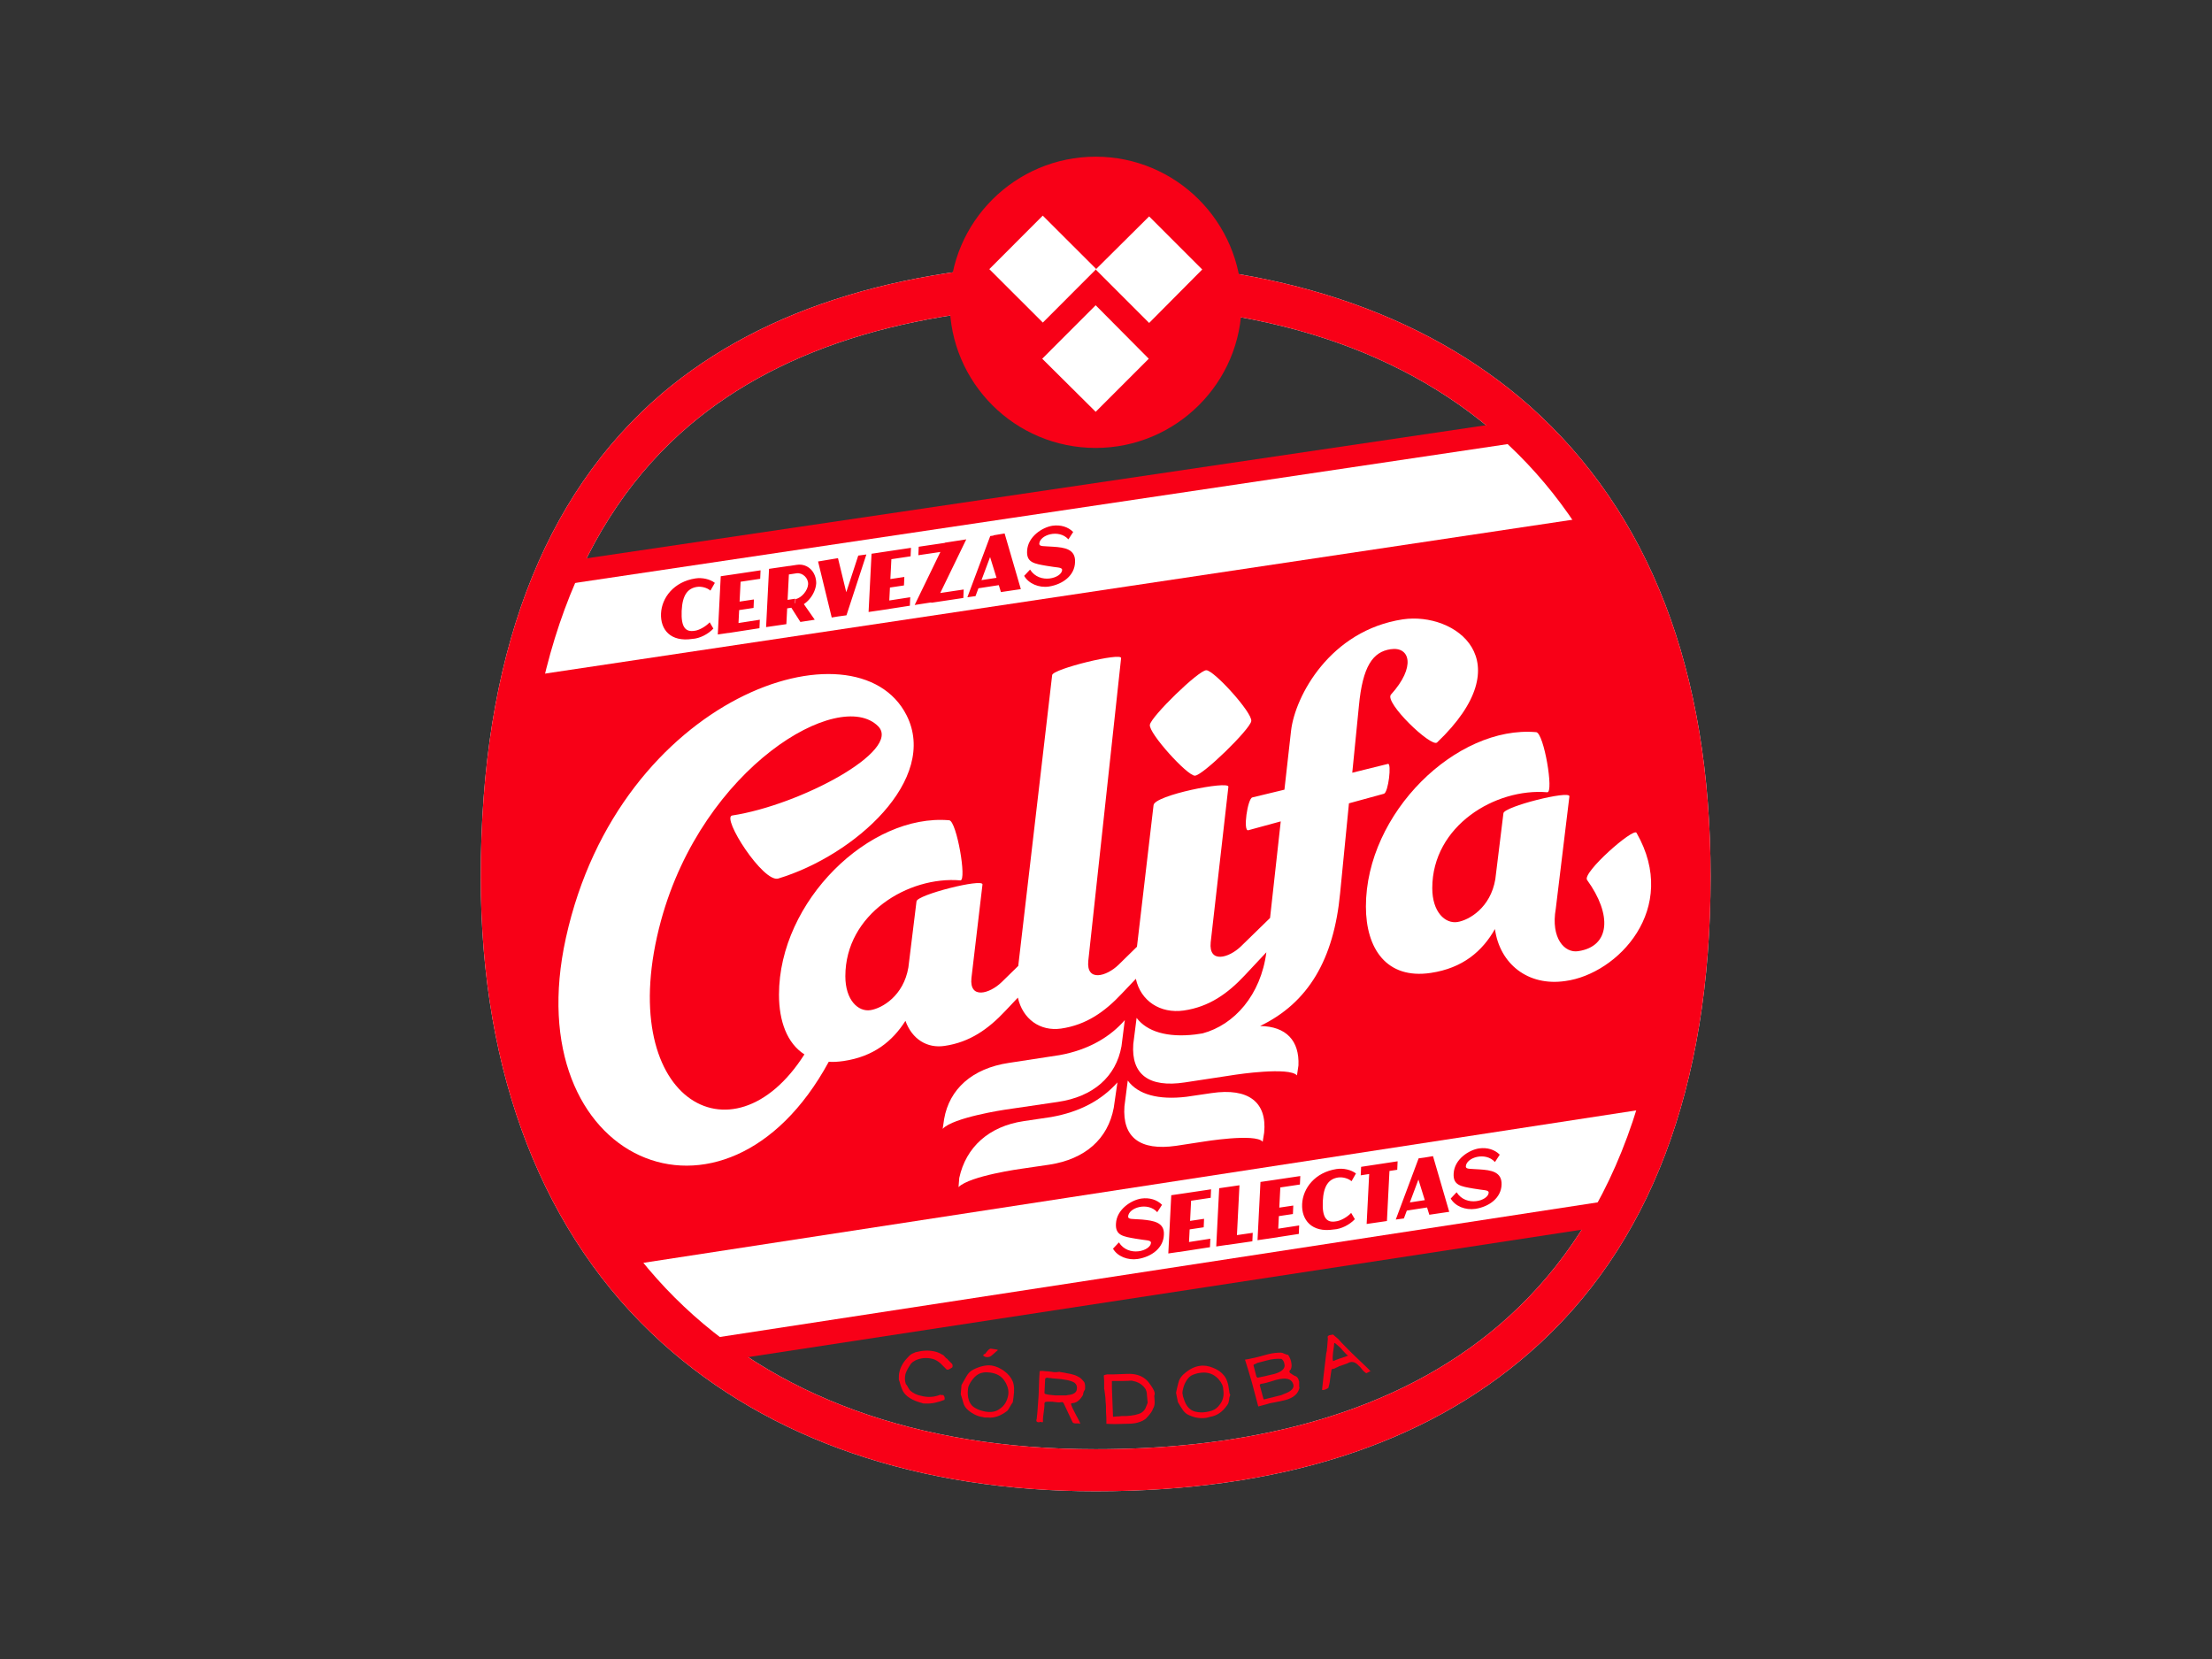 <?xml version="1.0" encoding="utf-8"?>
<!-- Generator: Adobe Illustrator 24.2.0, SVG Export Plug-In . SVG Version: 6.00 Build 0)  -->
<svg version="1.1" id="Capa_1" xmlns="http://www.w3.org/2000/svg" xmlns:xlink="http://www.w3.org/1999/xlink" x="0px" y="0px"
	 viewBox="0 0 600 450" style="enable-background:new 0 0 600 450;" xml:space="preserve">
<rect x="0" y="0" width="600" height="450" fill="#333333" stroke="none"/>
<style type="text/css">
	.st0{fill:#FCED00;}
	.st1{fill:#FFFFFF;}
	.st2{fill:#FEEF00;}
	.st3{fill:#F91E0E;}
	.st4{fill:#FB1E0D;}
	.st5{fill:#002941;}
	.st6{fill:#F80017;}
	.st7{fill:#002E43;}
	.st8{fill:none;stroke:#F91E0E;stroke-miterlimit:10;}
	.st9{opacity:5.000000e-02;}
	.st10{fill:none;stroke:#FCED00;stroke-width:27;stroke-miterlimit:10;}
	.st11{clip-path:url(#SVGID_2_);}
	.st12{clip-path:url(#SVGID_4_);}
	.st13{clip-path:url(#SVGID_6_);}
	.st14{clip-path:url(#SVGID_8_);}
	.st15{clip-path:url(#SVGID_10_);}
	.st16{clip-path:url(#SVGID_12_);}
	.st17{clip-path:url(#SVGID_14_);}
	.st18{clip-path:url(#SVGID_16_);fill:#F80017;}
	.st19{clip-path:url(#SVGID_16_);fill:#FFFFFF;}
	.st20{clip-path:url(#SVGID_18_);}
	.st21{clip-path:url(#SVGID_20_);}
	.st22{clip-path:url(#SVGID_22_);}
	.st23{clip-path:url(#SVGID_24_);}
	.st24{clip-path:url(#SVGID_26_);fill:#F80017;}
	.st25{clip-path:url(#SVGID_26_);fill:#FFFFFF;}
	.st26{clip-path:url(#SVGID_28_);}
	.st27{clip-path:url(#SVGID_30_);}
	.st28{clip-path:url(#SVGID_32_);fill:#F80017;}
	.st29{clip-path:url(#SVGID_32_);fill:#FFFFFF;}
	.st30{fill:none;}
	.st31{fill:none;stroke:#FFFFFF;stroke-width:40;stroke-miterlimit:10;}
	.st32{clip-path:url(#SVGID_34_);}
	.st33{clip-path:url(#SVGID_36_);}
	.st34{clip-path:url(#SVGID_38_);}
	.st35{clip-path:url(#SVGID_40_);fill:#F80017;}
	.st36{clip-path:url(#SVGID_40_);fill:#FFFFFF;}
	.st37{fill:#FFB500;}
	.st38{fill:#FF8800;}
	.st39{opacity:0.5;}
	.st40{fill:#FF8A00;}
	.st41{fill:none;stroke:#002941;stroke-width:6;stroke-miterlimit:10;}
	.st42{clip-path:url(#SVGID_42_);}
	.st43{clip-path:url(#SVGID_44_);}
	.st44{clip-path:url(#SVGID_46_);}
	.st45{clip-path:url(#SVGID_48_);fill:#F80017;}
	.st46{clip-path:url(#SVGID_48_);fill:#FFFFFF;}
	.st47{fill:none;stroke:#FB1E0D;stroke-width:6;stroke-miterlimit:10;}
	.st48{clip-path:url(#SVGID_50_);fill:#F80017;}
	.st49{fill:#F6F6F6;}
	.st50{fill:#1D1D1B;}
	.st51{fill:#002941;stroke:#002941;stroke-width:0.633;stroke-miterlimit:10;}
	.st52{fill:#F4F4F4;}
	.st53{opacity:0.1;}
	.st54{fill:#191913;}
	.st55{fill:#1A181B;}
	.st56{fill:#1A181B;stroke:#1A181B;stroke-width:0.325;}
	.st57{fill:#FFFFFF;stroke:#1A181B;stroke-width:0.325;}
	.st58{fill-rule:evenodd;clip-rule:evenodd;}
	.st59{fill-rule:evenodd;clip-rule:evenodd;fill:none;}
	.st60{clip-path:url(#SVGID_54_);}
	.st61{fill:none;stroke:#1A181B;stroke-width:1.683;}
	.st62{fill:none;stroke:#1A181B;stroke-width:1.873;}
	.st63{fill:none;stroke:#1A181B;stroke-width:2.064;}
	.st64{fill:none;stroke:#1A181B;stroke-width:2.254;}
	.st65{fill:none;stroke:#1A181B;stroke-width:2.445;}
	.st66{fill:none;stroke:#1A181B;stroke-width:2.635;}
	.st67{fill:none;stroke:#1A181B;stroke-width:2.826;}
	.st68{fill:none;stroke:#1A181B;stroke-width:3.017;}
	.st69{fill:none;stroke:#1A181B;stroke-width:3.207;}
	.st70{fill:none;stroke:#1A181B;stroke-width:3.398;}
	.st71{fill:none;stroke:#1A181B;stroke-width:3.588;}
	.st72{fill:none;stroke:#1A181B;stroke-width:3.779;}
	.st73{fill:none;stroke:#1A181B;stroke-width:3.97;}
	.st74{fill:none;stroke:#1A181B;stroke-width:4.16;}
	.st75{clip-path:url(#SVGID_56_);}
	.st76{fill:none;stroke:#1A181B;stroke-width:1.677;}
	.st77{fill:none;stroke:#1A181B;stroke-width:1.867;}
	.st78{fill:none;stroke:#1A181B;stroke-width:2.057;}
	.st79{fill:none;stroke:#1A181B;stroke-width:2.247;}
	.st80{fill:none;stroke:#1A181B;stroke-width:2.437;}
	.st81{fill:none;stroke:#1A181B;stroke-width:2.627;}
	.st82{fill:none;stroke:#1A181B;stroke-width:2.817;}
	.st83{fill:none;stroke:#1A181B;stroke-width:3.006;}
	.st84{fill:none;stroke:#1A181B;stroke-width:3.196;}
	.st85{fill:none;stroke:#1A181B;stroke-width:3.386;}
	.st86{fill:none;stroke:#1A181B;stroke-width:3.576;}
	.st87{fill:none;stroke:#1A181B;stroke-width:3.766;}
	.st88{fill:none;stroke:#1A181B;stroke-width:3.956;}
	.st89{fill:none;stroke:#1A181B;stroke-width:4.146;}
	.st90{clip-path:url(#SVGID_58_);fill:#FFFFFF;}
	.st91{clip-path:url(#SVGID_60_);fill:#FFFFFF;}
	.st92{clip-path:url(#SVGID_62_);fill:#FFFFFF;}
	.st93{clip-path:url(#SVGID_64_);}
	.st94{fill:none;stroke:#1A181B;stroke-width:1.822;}
	.st95{fill:none;stroke:#1A181B;stroke-width:2.028;}
	.st96{fill:none;stroke:#1A181B;stroke-width:2.234;}
	.st97{fill:none;stroke:#1A181B;stroke-width:2.441;}
	.st98{fill:none;stroke:#1A181B;stroke-width:2.647;}
	.st99{fill:none;stroke:#1A181B;stroke-width:2.853;}
	.st100{fill:none;stroke:#1A181B;stroke-width:3.06;}
	.st101{fill:none;stroke:#1A181B;stroke-width:3.266;}
	.st102{fill:none;stroke:#1A181B;stroke-width:3.473;}
	.st103{fill:none;stroke:#1A181B;stroke-width:3.679;}
	.st104{fill:none;stroke:#1A181B;stroke-width:3.885;}
	.st105{fill:none;stroke:#1A181B;stroke-width:4.092;}
	.st106{fill:none;stroke:#1A181B;stroke-width:4.298;}
	.st107{fill:none;stroke:#1A181B;stroke-width:4.504;}
	.st108{fill:#575756;}
	.st109{fill:#D8D8D8;}
	.st110{fill:#9B9A9A;}
	.st111{fill-rule:evenodd;clip-rule:evenodd;fill:#F9B44F;}
	.st112{fill-rule:evenodd;clip-rule:evenodd;fill:#F39325;}
	.st113{fill-rule:evenodd;clip-rule:evenodd;fill:#C51315;}
	.st114{fill-rule:evenodd;clip-rule:evenodd;fill:#A81815;}
	.st115{fill-rule:evenodd;clip-rule:evenodd;fill:#E74124;}
	.st116{fill-rule:evenodd;clip-rule:evenodd;fill:#008A8F;}
	.st117{fill-rule:evenodd;clip-rule:evenodd;fill:#009097;}
	.st118{fill-rule:evenodd;clip-rule:evenodd;fill:#007873;}
	.st119{fill-rule:evenodd;clip-rule:evenodd;fill:#00ACA9;}
	.st120{fill-rule:evenodd;clip-rule:evenodd;fill:#FB1E0D;}
	.st121{fill:#5F8AAB;}
</style>
<g>
	<g>
		<path class="st1" d="M297.2,82.7c-47.6,0-84.6,11-110.2,32.7c-30,25.5-45.2,66.7-45.2,122.5c0,97.2,58.1,155.2,155.4,155.2
			c70.9,0,155.3-26.9,155.3-155.2C452.5,139.2,395.9,82.7,297.2,82.7 M297.2,404.5c-47.8,0-88.5-13.9-117.7-40.3
			c-32.1-29-49.1-72.7-49.1-126.3c0-59.3,16.6-103.4,49.2-131.2c27.7-23.5,67.2-35.5,117.6-35.5c48.3,0,89,13.5,117.7,38.9
			c32.6,29,49.1,71.9,49.1,127.7c0,57.2-16.5,100.7-49.1,129.1C386.3,391.9,346.7,404.5,297.2,404.5"/>
	</g>
	<polygon class="st6" points="437.2,332.3 190.6,370 146,310 135,218.9 148.6,153 415.5,113.5 461.4,208 456,267.8 	"/>
	<polygon class="st1" points="170.2,343.2 446.4,300.8 442.1,324.8 184.5,364.3 	"/>
	<polygon class="st1" points="429.7,140.5 145.9,183 150.1,159 415.4,119.5 	"/>
	<g>
		<path class="st6" d="M297.2,82.7c-47.6,0-84.6,11-110.2,32.7c-30,25.5-45.2,66.7-45.2,122.5c0,97.2,58.1,155.2,155.4,155.2
			c70.9,0,155.3-26.9,155.3-155.2C452.5,139.2,395.9,82.7,297.2,82.7 M297.2,404.5c-47.8,0-88.5-13.9-117.7-40.3
			c-32.1-29-49.1-72.7-49.1-126.3c0-59.3,16.6-103.4,49.2-131.2c27.7-23.5,67.2-35.5,117.6-35.5c48.3,0,89,13.5,117.7,38.9
			c32.6,29,49.1,71.9,49.1,127.7c0,57.2-16.5,100.7-49.1,129.1C386.3,391.9,346.7,404.5,297.2,404.5"/>
		<path class="st6" d="M297.2,42.5c-21.8,0-39.6,17.7-39.6,39.5c0,21.8,17.7,39.5,39.6,39.5c21.8,0,39.6-17.7,39.6-39.5
			C336.7,60.2,319,42.5,297.2,42.5"/>
	</g>
	<polygon class="st1" points="282.7,97.3 297.2,111.7 311.6,97.3 297.2,82.8 	"/>
	<polygon class="st1" points="297.2,73.1 311.7,87.6 326.1,73.1 311.7,58.7 	"/>
	
		<rect x="272.5" y="62.9" transform="matrix(0.707 -0.708 0.708 0.707 31.16 221.463)" class="st1" width="20.5" height="20.5"/>
	<g>
		<path class="st6" d="M256.6,368.4L256.6,368.4c0.1,0,0.4,0.2,0.6,0.5c0.2,0.2,0.4,0.4,0.6,0.6c0.1,0.1,0.2,0.2,0.4,0.4
			c0.2,0.2,0.2,0.5,0.2,0.7c0,0.1-0.1,0.2-0.1,0.3c0,0-0.1,0.1-0.3,0.2c-0.5,0.3-0.8,0.5-1,0.4c0,0,0,0-0.1,0c0,0-0.1,0-0.1,0
			c-0.8-0.8-1.4-1.4-1.7-1.7c-0.7-0.6-1.4-1-2.1-1.2c-1.6-0.4-3.2-0.3-4.7,0.4c-0.2,0.1-0.5,0.3-0.8,0.5c-0.1,0.1-0.2,0.2-0.4,0.4
			c-0.7,1-1.2,1.9-1.5,2.8c-0.2,1-0.2,1.8,0.1,2.7c0.2,0.2,0.4,0.5,0.6,0.9c0.2,0.4,0.4,0.7,0.6,0.9c0.8,0.7,1.8,1.2,2.9,1.4
			c1.8,0.5,3.6,0.4,5.3-0.3c0,0,0.1,0,0.1,0.1c0.1,0,0.2,0,0.3,0c0.1,0,0.2,0,0.3,0c0.1,0,0.2,0.1,0.2,0.2c0.2,0.2,0.3,0.6,0.2,1.1
			c-1.8,0.7-3.5,1.1-5.2,1c-0.4,0-0.7,0-0.8-0.1c-2.7-0.7-4.5-1.8-5.3-3.3c-0.2-0.4-0.4-0.9-0.6-1.5c-0.2-0.8-0.4-1.3-0.5-1.6
			c0-0.8,0-1.5,0.2-2.2c0.4-1.6,1.3-2.9,2.6-4.2c0.3-0.3,0.6-0.5,0.8-0.6c0.2-0.1,0.5-0.2,0.9-0.4c1.9-0.5,3.6-0.6,5.3-0.2
			c0.9,0.2,1.6,0.6,2.3,1C256.4,368.2,256.7,368.4,256.6,368.4"/>
		<path class="st6" d="M269.2,367.5c-0.5,0.5-1.1,0.7-1.6,0.6c-0.3,0-0.5-0.1-0.8-0.3c-0.1-0.1-0.1-0.2-0.1-0.2
			c0-0.1,0.1-0.2,0.3-0.3c0,0,0.1-0.1,0.2-0.1c0.1-0.1,0.2-0.1,0.2-0.2c0.5-0.7,0.9-1.1,1.3-1.2l1.9,0.3l0,0.2
			C270.4,366.4,270,366.8,269.2,367.5 M273,375.5c-0.1-0.2-0.2-0.5-0.5-0.9c-0.8-1.3-2.2-2.1-4-2.3c-0.7-0.1-1.3-0.1-1.8,0
			c-0.8,0.1-1.6,0.5-2.3,1.2c-0.6,0.6-1.1,1.3-1.5,2.1c-0.2,0.4-0.3,0.7-0.3,0.9c0,0.3-0.1,0.7-0.1,1.2c0,2.1,0.7,3.5,2,4.2
			c0.8,0.5,1.8,0.8,2.8,1c1.2,0.2,2.1,0.1,2.9-0.2c0.3-0.1,0.6-0.3,0.9-0.5c1.4-0.9,2.1-2.2,2.4-3.9
			C273.6,377.4,273.5,376.5,273,375.5 M274.7,380.4c-0.2,0.2-0.4,0.6-0.7,1.1s-0.5,0.9-0.8,1.2c-1.8,1.4-3.6,2-5.3,1.8
			c-0.7,0-1.1,0-1.2-0.1c-1.5-0.2-2.8-0.8-4.1-1.9c-0.6-0.5-1.1-1.2-1.3-2c-0.2-0.8-0.5-1.6-0.7-2.3l0.2-2.5
			c0.3-0.5,0.7-1.3,1.3-2.3c0.5-0.9,1.1-1.5,1.9-1.9c1.8-0.9,3.5-1.3,5-1.1c1.2,0.2,2.3,0.7,3.4,1.5s1.9,1.8,2.3,2.8
			c0.4,1,0.5,2.4,0.2,4.4c0,0.2-0.1,0.4-0.1,0.7C274.8,380.1,274.7,380.3,274.7,380.4"/>
		<path class="st6" d="M291.5,375.1c-0.8-0.6-2.7-1-5.7-1.2c-0.1,0-0.4,0-0.8-0.1c-0.3,0-0.6,0-0.8-0.1c-0.4,0-0.6,0.1-0.7,0.3
			l-0.2,3.9l0.2,0.2c0.6,0.2,1.5,0.3,2.7,0.4c0.2,0,0.6,0,1.1,0c0.5,0,0.9,0,1.1,0l0.7,0c0,0,0.2,0,0.6-0.1c1.3-0.1,2.1-0.6,2.3-1.2
			c0-0.1,0.1-0.3,0.1-0.5C292.2,376.1,292,375.5,291.5,375.1 M293.8,378.2c0,0.1-0.1,0.3-0.3,0.6c-0.8,1.2-1.7,1.8-2.7,1.8
			c-0.1,0-0.2,0.1-0.3,0.2c0.2,0.7,0.6,1.6,1.2,2.7c0.7,1.3,1.2,2.2,1.3,2.6l0,0.1c-0.2,0-0.3-0.1-0.4-0.1c-0.1,0-0.2,0-0.4,0
			c-0.2,0-0.4,0-0.5,0c-0.5,0-0.8-0.2-0.9-0.6l-2.3-4.9l-0.3-0.3c-0.3,0-0.6,0.1-0.8,0.1c-0.3,0-0.7,0-1.2-0.1
			c-0.6-0.1-1-0.1-1.2-0.1c-0.6,0-1.1,0-1.5,0.1l-0.2,0.3c0,0.2,0,0.4,0,0.7c0,0.4-0.1,1-0.2,1.8c-0.1,0.8-0.2,1.4-0.2,1.8
			c0,0.2,0,0.5,0,0.8l-0.2,0.1c-0.2-0.1-0.3-0.1-0.5-0.1c-0.2,0-0.3,0-0.3,0.1c-0.6,0-0.8-0.2-0.8-0.5c0-0.1,0-0.2,0.1-0.4
			c0-0.2,0.1-0.8,0.2-2c0.1-1.4,0.2-2.8,0.3-4.2c0-0.6,0.1-1.4,0.1-2.6c0-1.1,0.1-2,0.1-2.6l0.1-1.6c0.4,0,0.7-0.1,1.2,0
			c0.3,0,0.7,0.1,1.3,0.1c0.6,0.1,1.1,0.1,1.4,0.2c0.5,0,1,0,1.4-0.1c1.1,0.2,2.1,0.4,3.2,0.6c1.2,0.3,2.2,0.7,2.9,1.4
			c0.3,0.3,0.5,0.6,0.7,0.8c0.2,0.4,0.3,1.1,0.2,2C293.9,377.5,293.8,377.9,293.8,378.2"/>
		<path class="st6" d="M310.6,376.6c-0.1-0.2-0.3-0.3-0.5-0.6c-0.7-0.7-1.6-1.2-2.7-1.4c-0.3-0.1-0.5-0.1-0.6-0.1
			c-1.1,0.1-2.9,0.1-5.2,0.1c0,1.2,0,2.7,0.1,4.4l0.2,5.2l0.1,0.1c0.2,0,0.6-0.1,1-0.1c0.3,0,0.7,0,1.2-0.1c0.5,0,0.9,0,1.2,0
			c1.9-0.1,3.3-0.4,4.2-0.9c0.4-0.3,0.8-0.6,1.1-1.2c0.1-0.3,0.3-0.8,0.6-1.5c-0.1-0.7-0.1-1.4-0.2-2.1
			C311.1,377.7,310.9,377,310.6,376.6 M313.1,378.7c0.1,1.2,0.1,1.7,0.1,1.8c0,0.7-0.2,1.2-0.5,1.7c-0.1,0.5-0.6,1.2-1.6,2.3
			c-0.6,0.7-1.5,1.1-2.6,1.4c-0.7,0.2-1.7,0.3-2.9,0.3c-2.2,0.1-4.1,0.1-5.5,0l0-0.5c0-0.6,0-1.5-0.1-2.7c0-1.2,0-2.1-0.1-2.7
			c0-0.8-0.1-1.5-0.2-2.3c-0.1-1-0.2-1.4-0.2-1.1c0-0.2,0-0.6,0-1.1c0-0.5,0-0.8,0-1.1c0-0.6-0.1-1.1-0.1-1.6
			c0.1-0.1,0.2-0.1,0.4-0.2c0.2,0,0.3,0,0.4-0.1c0.6,0,1.2,0,1.9,0c2.8-0.1,4.5-0.2,5.1-0.1c1.9,0.2,3.4,1,4.4,2.3
			c1,1.3,1.5,2.2,1.6,2.8c0,0.1,0,0.3,0,0.5C313.1,378.4,313.1,378.6,313.1,378.7"/>
		<path class="st6" d="M330.6,374.2c-0.1-0.2-0.4-0.4-0.7-0.7c-1.2-1-2.7-1.4-4.5-1.1c-0.7,0.1-1.3,0.3-1.8,0.5
			c-0.8,0.3-1.4,0.9-1.9,1.8c-0.5,0.8-0.7,1.6-0.9,2.5c-0.1,0.5-0.1,0.8,0,1c0,0.3,0.1,0.7,0.3,1.2c0.6,2,1.6,3.1,3.1,3.5
			c0.9,0.2,1.9,0.3,3,0.1c1.2-0.2,2.1-0.5,2.7-1c0.2-0.2,0.5-0.4,0.7-0.7c1.1-1.2,1.5-2.7,1.2-4.4
			C331.8,375.9,331.3,375,330.6,374.2 M333.7,378.4c-0.1,0.3-0.3,0.7-0.3,1.3c-0.1,0.6-0.2,1-0.5,1.4c-1.3,1.9-2.8,2.9-4.6,3.2
			c-0.7,0.2-1.1,0.3-1.2,0.3c-1.5,0.2-2.9,0-4.5-0.7c-0.8-0.3-1.4-0.9-1.8-1.5c-0.5-0.7-0.9-1.4-1.3-2.1l-0.5-2.5
			c0.1-0.6,0.3-1.4,0.6-2.6c0.2-1,0.7-1.7,1.3-2.3c1.5-1.4,3-2.2,4.5-2.4c1.2-0.2,2.4,0,3.6,0.5c1.3,0.5,2.3,1.2,3,2.1
			c0.7,0.8,1.2,2.2,1.4,4.1c0,0.2,0.1,0.4,0.1,0.7C333.6,378.1,333.7,378.3,333.7,378.4"/>
		<path class="st6" d="M346.1,374.3c-0.3,0.1-0.7,0.2-1.3,0.4c-0.6,0.2-1.1,0.3-1.4,0.4c-0.6,0.1-1.1,0.2-1.5,0.3l-0.2,0.3l1,3.7
			l0.1,0.2c3.2-0.8,4.9-1.2,4.8-1.2l0.7-0.3c2-0.7,2.8-1.6,2.5-2.6C350.3,373.9,348.8,373.6,346.1,374.3 M347.6,368.6
			c-1.1-0.1-2.6,0-4.3,0.5l-2.3,0.6c-0.1,0.1-0.2,0.1-0.3,0.2c-0.4,0.1-0.6,0.2-0.7,0.4l0.8,3.1l0.3,0.3c1.5-0.3,2.5-0.5,3.2-0.7
			l1.3-0.3c2.2-0.6,3.1-1.6,2.8-2.7C348.3,369.3,348,368.9,347.6,368.6 M352.3,374.5c0.1,0.1,0.1,0.2,0.1,0.3c0,0.1,0,0.3,0,0.6
			c0,0.3,0,0.5,0,0.7c0,0.1,0,0.2,0.1,0.2c-0.3,1.7-1.6,2.9-4,3.5c-0.5,0.1-1.3,0.3-2.3,0.5c-1,0.2-1.8,0.3-2.3,0.5
			c0,0-0.8,0.2-2.6,0.7c-0.6-2.1-1.1-4.3-1.7-6.4c-0.7-2.4-1.3-4.5-1.9-6.3c0.9-0.1,2-0.4,3.4-0.7c0.3-0.1,0.9-0.2,1.5-0.4
			c0.7-0.2,1.2-0.3,1.5-0.4c1.2-0.3,2.3-0.4,3.4-0.4c0.2,0,0.4,0.1,0.9,0.3c0.4,0.2,0.8,0.3,1,0.3c0.4,0.6,0.7,1.3,0.8,1.8
			c0.2,0.8,0.2,1.6-0.1,2.2c-0.3,0.2-0.4,0.4-0.3,0.7c0,0.1,0.2,0.3,0.4,0.4c0.1,0,0.2,0.1,0.3,0.2c0.5,0.3,0.8,0.5,1,0.5
			c0.4,0.3,0.6,0.5,0.7,0.9C352.3,374.3,352.3,374.4,352.3,374.5"/>
		<path class="st6" d="M364.2,366.3c-0.1-0.1-0.3-0.4-0.6-0.7c-0.3-0.3-0.8-0.7-1.5-1.3c0,0-0.1,0-0.1,0c-0.1,0-0.1,0.1-0.1,0.1
			c0,0.3-0.1,1.1-0.3,2.4c-0.1,1-0.2,1.8,0,2.4c0.4-0.2,1-0.4,1.8-0.7c0.9-0.3,1.5-0.5,1.8-0.6c0.2-0.1,0.4-0.2,0.5-0.2
			C365.4,367.6,364.9,367.1,364.2,366.3 M371.4,372.1c-0.1,0-0.2,0.1-0.4,0.2c-0.2,0.1-0.3,0.1-0.4,0.2c-0.3-0.2-0.7-0.5-1.1-1
			c-0.3-0.4-0.6-0.8-1-1.1c-0.8-0.9-1.7-1.2-2.6-0.8c0,0-0.1,0-0.2,0.1c-0.1,0-0.1,0.1-0.2,0.1c-0.2,0.1-0.6,0.2-1.1,0.4
			c-0.5,0.2-0.9,0.3-1.2,0.4c-0.1,0.1-0.3,0.2-0.6,0.3c-0.3,0.2-0.5,0.2-0.6,0.3c-0.1,0-0.2,0.1-0.4,0.1c-0.2,0-0.3,0.1-0.4,0.1
			c-0.1,0.4-0.2,1.3-0.4,2.6c-0.1,1.1-0.3,1.9-0.5,2.5c-0.3,0.1-0.5,0.3-0.8,0.4c-0.3,0.1-0.6,0.2-0.9,0.1c0.2-2.1,0.6-5.4,1.1-9.6
			c0-0.2,0.1-0.6,0.2-1c0-0.2,0-0.6,0.1-1c0-0.5,0.1-0.9,0.1-1.4c0.1-0.6,0.1-1,0-1.4c0.1-0.2,0.2-0.3,0.4-0.4
			c0.1,0,0.3-0.1,0.5-0.1c0.2,0,0.4-0.1,0.5-0.1l0.1,0c0.3,0.3,0.8,0.7,1.4,1.2l0.8,0.9c1,1,2.3,2.4,4,4c2,1.9,3.4,3.2,4.1,4
			C371.9,371.8,371.7,371.9,371.4,372.1"/>
		<path class="st6" d="M195.5,156.3l-0.8,15.8l5.5-0.8l0.8-15.8L195.5,156.3z M197.6,156l-0.1,2.3l8.7-1.3l0.1-2.3L197.6,156z
			 M195.8,163.9l-0.1,2.3l8.7-1.3l0.1-2.3L195.8,163.9z M197.7,169.4l-0.1,2.3l8.4-1.3l0.1-2.3L197.7,169.4z M208.6,154.3l-0.8,15.8
			l5.5-0.8l0.8-15.8L208.6,154.3z M210.3,154.1l-0.1,2.3l5.9-0.9l0.1-2.3L210.3,154.1z M209.8,163.3l-0.1,2.3l5.9-0.9l0.1-2.3
			L209.8,163.3z M217.3,162.8l-3,1.5l2.8,4.4l3.9-0.6L217.3,162.8z M216.2,153.2l-0.1,2.3c1.6-0.2,3.2,1.3,3.1,3
			c-0.1,1.7-1.8,3.7-3.4,4l-0.1,2.3c2.9-0.4,5.5-3.5,5.7-6.6C221.4,155.1,219.1,152.8,216.2,153.2 M221.9,152.3l3.7,15.2l3-0.5
			l1.5-4.1l-2.8-11.5L221.9,152.3z M235,150.4l-2.2,0.3l-5.4,16.5l2.2-0.3L235,150.4z M236.4,150.2l-0.8,15.8l5.5-0.8l0.8-15.8
			L236.4,150.2z M238.4,149.9l-0.1,2.3l8.7-1.3l0.1-2.3L238.4,149.9z M236.6,157.8l-0.1,2.3l8.7-1.3l0.1-2.3L236.6,157.8z
			 M238.5,163.3l-0.1,2.3l8.4-1.3l0.1-2.3L238.5,163.3z M256.3,147.2l-8.2,16.9l5.8-0.9l8.2-16.9L256.3,147.2z M249.2,148.3
			l-0.1,2.3l9.5-1.4l0.1-2.3L249.2,148.3z M252.7,161.2l-0.1,2.3l8.7-1.3l0.1-2.3L252.7,161.2z M193.5,170.5l-1-1.7
			c-1.1,1.2-3,2.2-4.1,2.3c-2.4,0.4-3.7-0.9-3.5-5.4c0.2-4.4,1.7-6.1,4.1-6.5c1.2-0.2,2.8,0.2,3.7,1l1.2-2.1c-1.3-1-3.4-1.5-5.3-1.2
			c-5.8,0.9-9.1,5.2-9.3,9.5c-0.2,4.4,2.6,7.8,8.5,6.9C189.8,173.2,192.1,172,193.5,170.5 M276.9,159.8l-4.4-15.1l-3,0.5l-1.5,4.1
			l3.5,11.3L276.9,159.8z M262.4,162l2.2-0.3l6.2-16.6l-2.2,0.3L262.4,162z M265.3,157.5l-0.1,2.1l6.5-1l0.1-2.1L265.3,157.5z
			 M285.7,148.3c-2.6-0.2-3.8,0-3.8-0.8c0.1-2.4,5.3-4.1,7.9-1.2l1.3-2c-1.4-1.4-3.4-2-5.6-1.7c-2.7,0.4-6.7,2.9-6.9,6.8
			c-0.2,3.2,1.9,3.5,5.4,4.1c2.7,0.5,4.1,0.3,4.1,1.1c-0.1,2.2-6.1,4-8.7-0.1l-1.6,1.7c1.2,2.1,4,3.3,6.7,2.9c3.8-0.6,7-3,7.1-6.6
			C291.8,148.9,288.7,148.5,285.7,148.3"/>
		<path class="st6" d="M317.7,324.2l-0.8,15.8l5.5-0.8l0.8-15.8L317.7,324.2z M319.8,323.9l-0.1,2.3l8.7-1.3l0.1-2.3L319.8,323.9z
			 M317.9,331.9l-0.1,2.3l8.7-1.3l0.1-2.3L317.9,331.9z M319.9,337.3l-0.1,2.3l8.4-1.3l0.1-2.3L319.9,337.3z M330.7,322.3l-0.8,15.8
			l5.5-0.8l0.8-15.8L330.7,322.3z M332.9,335.4l-0.1,2.3l6.9-1l0.1-2.3L332.9,335.4z M341.9,320.6l-0.8,15.8l5.5-0.8l0.8-15.8
			L341.9,320.6z M344,320.3l-0.1,2.3l8.7-1.3l0.1-2.3L344,320.3z M342.1,328.3l-0.1,2.3l8.7-1.3l0.1-2.3L342.1,328.3z M344,333.7
			l-0.1,2.3l8.4-1.3l0.1-2.3L344,333.7z M371.5,316.2l-0.8,15.8l5.5-0.8l0.8-15.8L371.5,316.2z M369.2,316.5l-0.1,2.3l9.9-1.5
			l0.1-2.3L369.2,316.5z M393.1,328.7l-4.4-15.1l-3,0.5l-1.5,4.1l3.5,11.3L393.1,328.7z M378.6,330.8l2.2-0.3l6.2-16.6l-2.2,0.3
			L378.6,330.8z M381.5,326.3l-0.1,2.1l6.5-1l0.1-2.1L381.5,326.3z M367.5,330.7l-1-1.7c-1.1,1.2-3,2.2-4.2,2.3
			c-2.4,0.4-3.7-0.9-3.5-5.4c0.2-4.4,1.7-6.1,4.1-6.5c1.2-0.2,2.8,0.2,3.7,1l1.2-2.1c-1.3-1-3.4-1.5-5.3-1.2
			c-5.8,0.9-9.1,5.2-9.3,9.5c-0.2,4.3,2.6,7.8,8.5,6.9C363.8,333.4,366.1,332.2,367.5,330.7 M309.8,330.8c-2.6-0.2-3.8,0-3.8-0.8
			c0.1-2.4,5.3-4.1,7.9-1.2l1.3-2c-1.4-1.4-3.4-2-5.6-1.7c-2.7,0.4-6.7,2.9-6.9,6.8c-0.2,3.2,1.9,3.5,5.4,4.1
			c2.7,0.5,4.1,0.3,4.1,1.1c-0.1,2.2-6.1,4-8.7-0.1l-1.6,1.7c1.2,2.1,4,3.2,6.7,2.8c3.8-0.6,7-3,7.1-6.6
			C315.9,331.5,312.8,331.1,309.8,330.8 M401.4,317.2c-2.6-0.2-3.8,0-3.8-0.8c0.1-2.4,5.3-4.1,7.9-1.2l1.3-2c-1.4-1.4-3.4-2-5.6-1.7
			c-2.7,0.4-6.7,2.9-6.9,6.8c-0.2,3.2,1.9,3.5,5.4,4.1c2.7,0.5,4.1,0.3,4.1,1.1c-0.1,2.2-6.1,4-8.7-0.1l-1.6,1.7
			c1.2,2.1,4,3.2,6.7,2.8c3.8-0.6,7-3,7.1-6.6C407.4,317.8,404.4,317.4,401.4,317.2"/>
		<path class="st1" d="M285.1,303l-7.4,1.1c-9.5,1.4-15.7,7.1-17.5,15.4L260,322c3.1-3.1,17.2-5,17.2-5l7.5-1.1
			c9.6-1.5,15.8-6.9,17.4-15.4l1-6.9C298.8,298.4,293,301.6,285.1,303"/>
		<path class="st1" d="M324.1,210.4c2.1,0,15-12.6,15.3-14.8c0.4-2.2-10.1-13.8-12.2-13.8c-2.1,0-15,12.6-15.3,14.8
			C311.5,198.8,322,210.4,324.1,210.4"/>
		<path class="st1" d="M287.4,286.2l-13.7,2.1c-10.1,1.5-16.2,7.2-17.6,15.2l-0.4,2.7c2.8-3.1,16.9-5.2,16.9-5.2l14.3-2.1
			c9.6-1.4,15.8-6.8,17.3-15.1l0.9-7.1C301.1,281.3,295.2,284.8,287.4,286.2"/>
		<path class="st1" d="M443.9,225.9c-0.8-1.5-14.9,10.9-13.4,12.8c6.8,9.4,6.3,18-2.4,19.3c-3.7,0.6-7.5-3.5-6.1-11.5l3.7-30.5
			c0.1-1.7-17.8,2.8-17.9,4.6l-2.2,17.9c-1.3,7.7-7.1,11.1-10.3,11.6c-3.3,0.5-6.8-2.7-6.8-9.2c0-16.9,17.1-27.2,31.2-26
			c1.8,0.1-0.9-16-3-16.3c-21.6-1.9-46.2,21.9-46.2,47.3c0,11.4,5.6,19.8,17.6,18c8.7-1.3,14-5.9,17.4-11.9
			c1.3,9.4,8.9,15.6,19.1,14.1C438.8,264.2,455.7,246.5,443.9,225.9"/>
		<path class="st1" d="M328.6,296.5l-6.8,1c-7.6,0.9-13.1-0.6-15.9-4.4l-0.9,7c-0.6,8.4,4.2,12.1,14,10.7l7.2-1.1
			c0,0,14.4-2.4,16.3,0l0.4-2.5C343.7,299,338.7,295,328.6,296.5"/>
		<path class="st1" d="M363.5,242.3l2.4-24.4l9.5-2.6c1.2-0.4,2.1-8.3,1.1-8.1l-9.7,2.4l1.8-18.1c1-10.8,3.8-14.7,8.6-15.4
			c5.3-0.8,6.9,4.8,0.1,12.3c-1.9,2.1,10.9,14.4,12.5,13c23.3-22.2,4.9-35.5-9.3-33.4c-19.7,3-29.2,20.8-30.3,30.2l-1.8,16l-8.7,2.1
			c-1.3,0.3-2.6,9.3-1.1,8.9l8.8-2.4l-2.9,26.2l-7.9,7.7c-3.3,3.2-8.8,4.7-8.2-1.1l4.8-42.2c0.1-1.7-20.1,2.3-20.3,5l-4.5,38.4
			l-5,4.9c-3.3,3.2-8.8,4.7-8.2-1.1l8.9-82.1c0.1-1.6-18.4,2.9-18.7,4.6l-9.2,78.9l-4.5,4.4c-3.3,3.2-8.8,4.7-8.2-1.1l3-25.4
			c0.1-1.7-17.8,2.8-17.9,4.6l-2.2,17.9c-1.3,7.7-7.1,11.1-10.3,11.6c-3.3,0.5-6.8-2.7-6.8-9.2c0-16.9,17.1-27.2,31.2-26
			c1.8,0.1-1-16-3-16.3c-21.6-1.9-46.2,21.9-46.2,47.3c0,7.2,2.2,13.2,6.9,16.2c-19.6,30.8-52,11.9-38.9-36.3
			c11.4-41.7,48.4-63.3,58.9-52.7c6.5,6.6-21.2,21.4-39.6,24.2c-3,0.5,8.4,18.3,12.5,17.1c20.8-6.3,43.6-26.9,34.8-44.3
			c-13.5-26.6-77.9-5.4-92.4,60.4c-13.4,60.7,43.1,85.5,71.3,33.6c1.2,0.1,2.6,0,4-0.2c8.2-1.2,13.3-5.4,16.8-10.9
			c1.8,5,5.9,7.5,10.6,6.8c6.9-1,11.9-4.6,16.5-9.5l3.4-3.6c1.3,5.8,6,9.2,11.7,8.4c6.9-1,11.9-4.6,16.5-9.5l3.8-4
			c1.3,6,6.6,9.5,13,8.6c6.9-1,11.9-4.6,16.5-9.5l5.9-6.3c-1.5,11.6-8.7,19.7-17.3,22l-2,0.3c-7.6,0.9-13.1-0.8-15.9-4.5l-0.9,7.1
			c-0.6,8.2,4.2,11.9,14,10.4l13.8-2.1c0,0,14.5-2.2,16.6,0.2l0.4-2.7c0.3-6.7-3.3-10.6-10.4-10.7
			C354.9,272,361.8,260.2,363.5,242.3"/>
	</g>
</g>
</svg>

